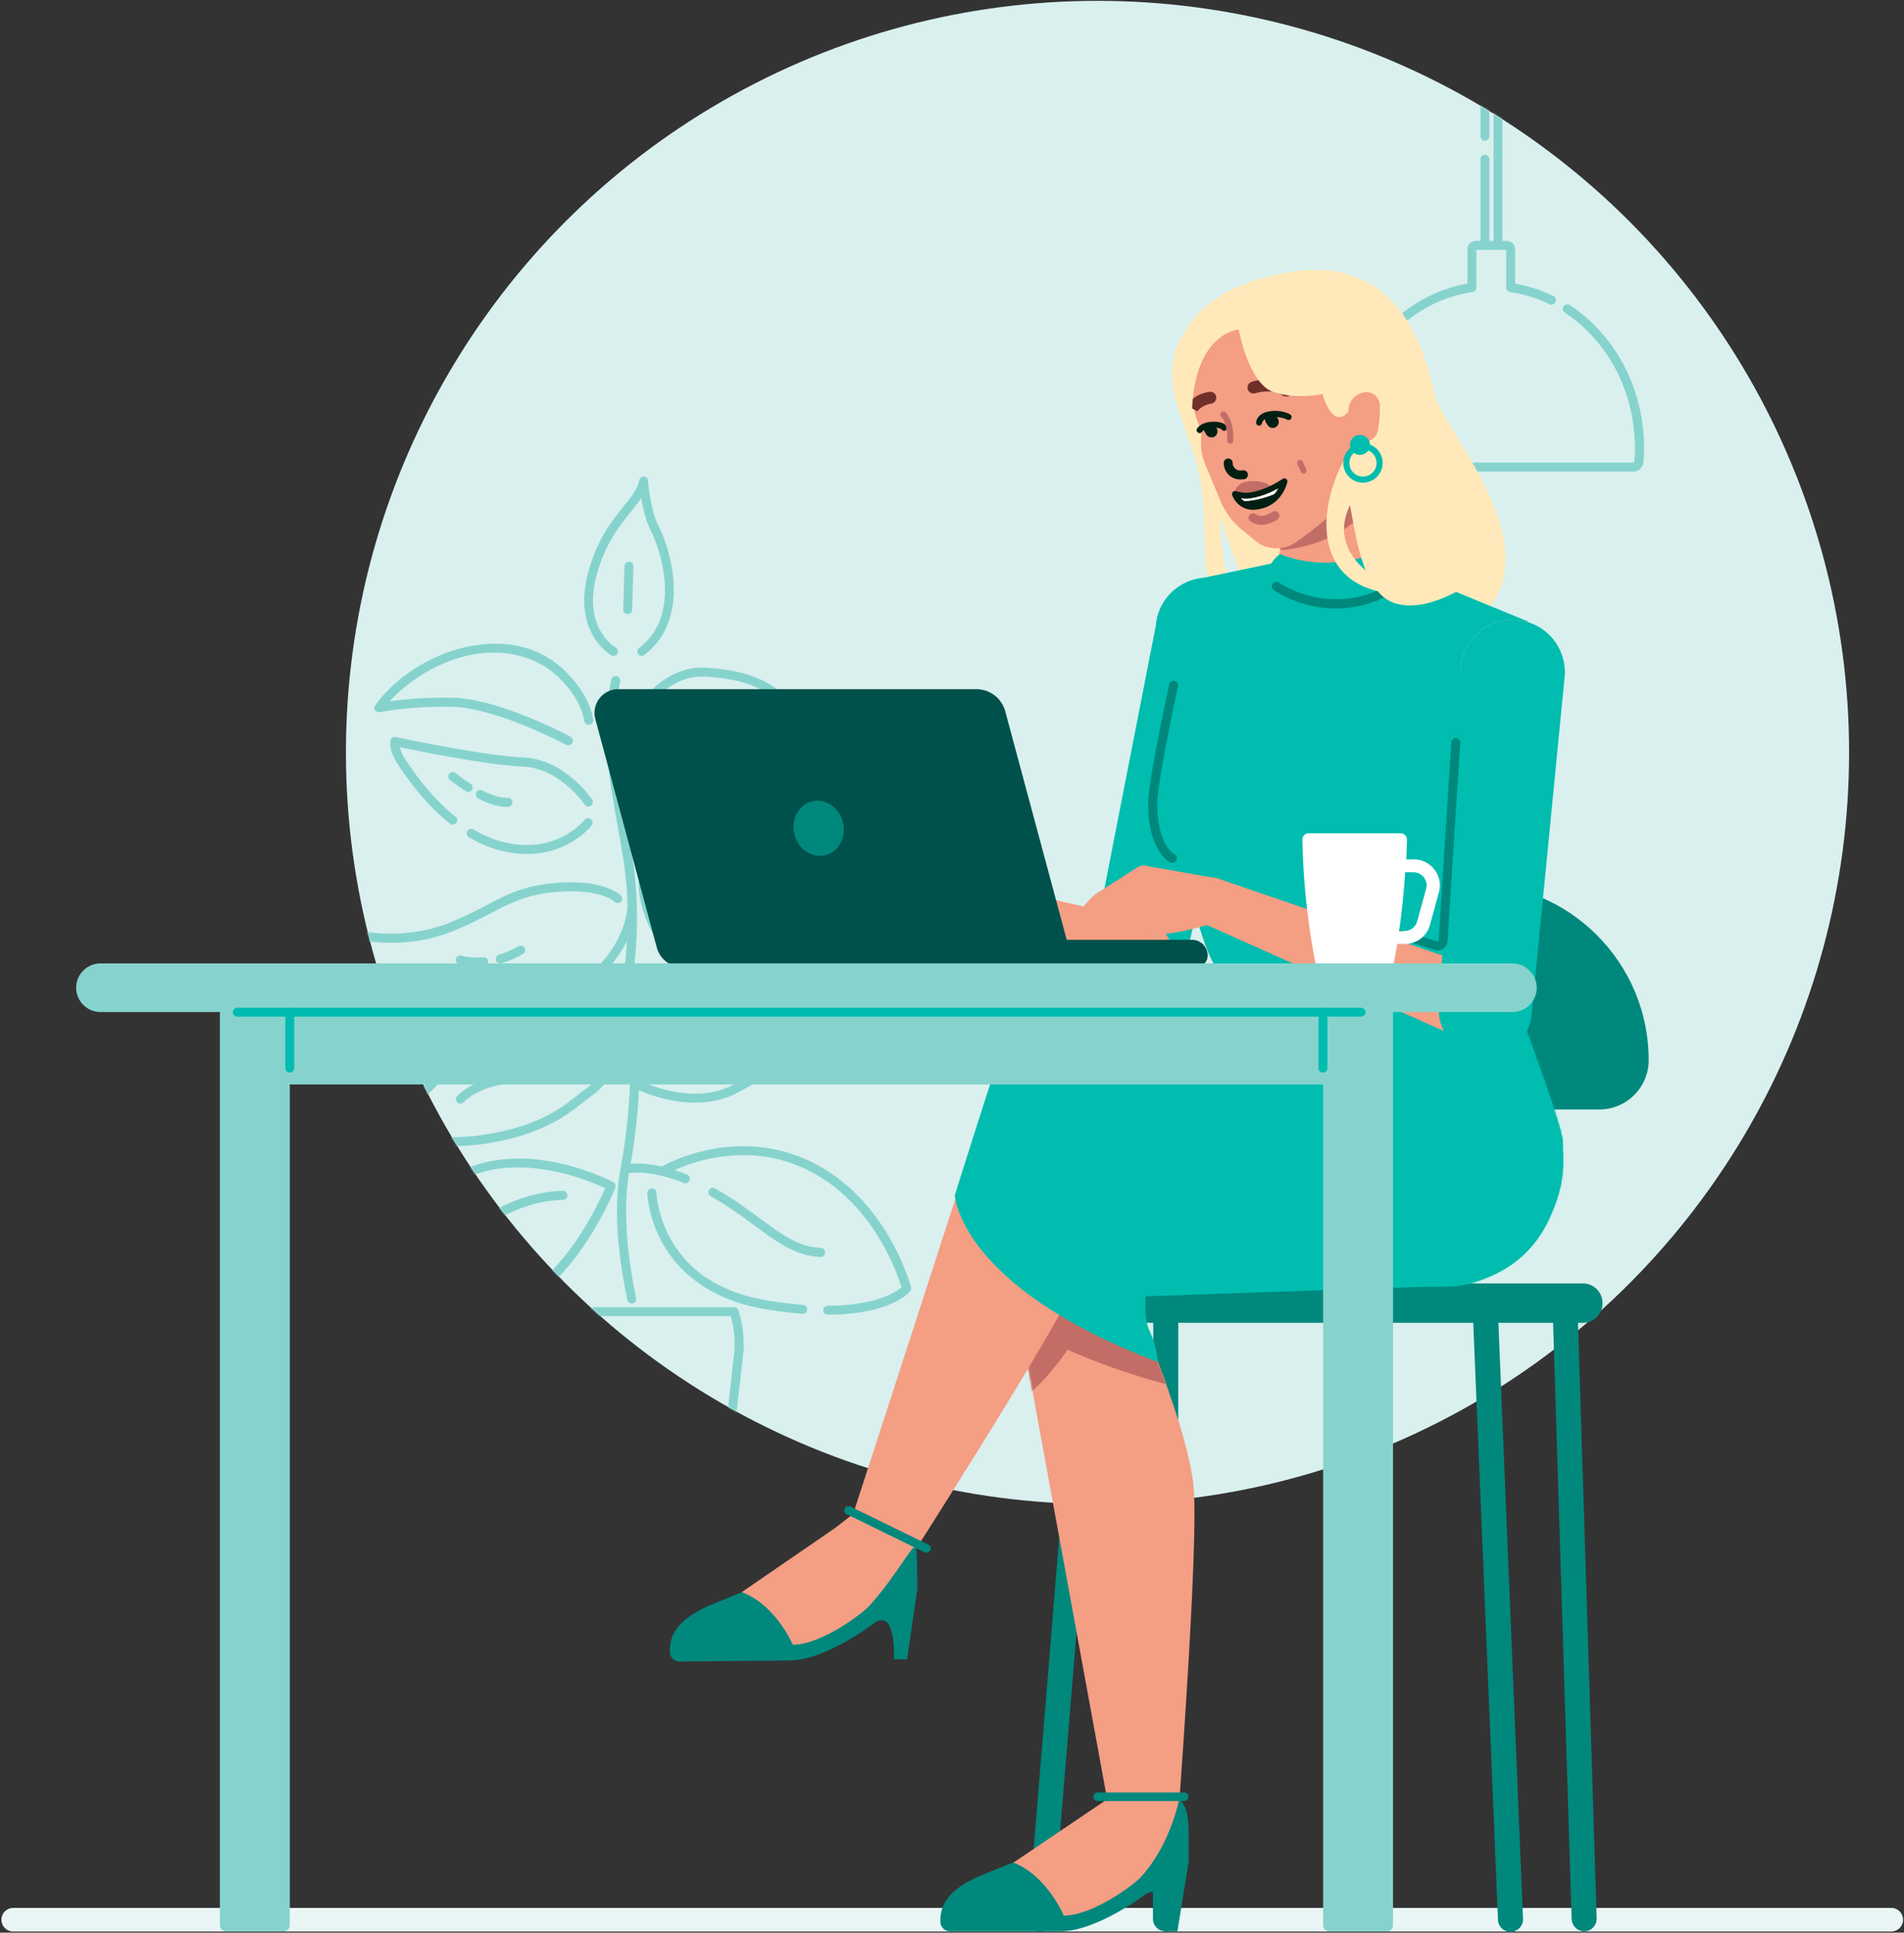 <?xml version="1.0" encoding="UTF-8"?>
<svg xmlns="http://www.w3.org/2000/svg" xmlns:xlink="http://www.w3.org/1999/xlink" width="1065" height="1081" viewBox="0 0 1065 1081">
  <rect x="0" y="0" width="1065" height="1081" fill="#333333" stroke="none"/>
  <defs>
    <path id="c" d="M65.1,-1.13686838e-13 L0,5.4 L52.6,293.1 L88.9,290.1 C88.9,290.1 100.7,135.6 97.9,102 C95.2,68.4 65.1,-1.13686838e-13 65.1,-1.13686838e-13 Z"></path>
    <path id="e" d="M0,184.4 L19.2,183.8 L198,178.9 L206.6,178.9 C241.1,178.9 272.5,143.5 271.9,109 C271.8,103.9 271.8,99.9 271.8,97.9 C271.8,88 238.1,0 238.1,0 L90.9,0 C87.6,12.2 79.5,57.3 76.7,70.8 C8.1,121.4 0,169.1 0,184.4 Z"></path>
    <path id="g" d="M21.471,91.2 C8.471,90.2 3.171,82.5 1.071,77.4 C0.071,75 -0.229,72.4 0.171,69.9 L10.071,6.9 L59.171,5.68434189e-14 L60.371,66 C60.471,70.4 58.471,74.7 55.071,77.5 C47.971,83.4 34.871,92.3 21.471,91.2 Z"></path>
    <circle id="a" cx="420.4" cy="420.4" r="420.4"></circle>
  </defs>
  <g fill="none" fill-rule="evenodd" transform="translate(.792 .464)">
    <path fill="#EAF6F6" fill-rule="nonzero" d="M1057.2,1066.7 L6.6,1066.7 C3,1066.7 0,1069.6 0,1073.3 L0,1073.3 C0,1076.9 2.9,1079.9 6.6,1079.9 L1057.1,1079.9 C1060.7,1079.9 1063.7,1077 1063.7,1073.3 L1063.7,1073.3 C1063.7,1069.7 1060.8,1066.7 1057.2,1066.7 Z"></path>
    <g transform="translate(192.7)">
      <circle cx="420.4" cy="420.4" r="420.4" fill="#D9F0EE" fill-rule="nonzero"></circle>
      <mask id="b" fill="#fff">
        <use xlink:href="#a"></use>
      </mask>
      <g mask="url(#b)">
        <g transform="translate(3.687 35.1)">
          <g transform="translate(551.713)">
            <path fill="#86D3CE" fill-rule="nonzero" d="M2.5 104.2C1.1 104.2 0 103.1 0 101.7L0 53.5C0 52.1 1.1 51 2.5 51 3.9 51 5 52.1 5 53.5L5 101.7C5 103 3.8 104.2 2.5 104.2ZM2.5 43.2C1.1 43.2 0 42.1 0 40.7L0 2.5C0 1.1 1.1-1.42108547e-14 2.5-1.42108547e-14 3.9-1.42108547e-14 5 1.1 5 2.5L5 40.6C5 42 3.8 43.2 2.5 43.2ZM9.8 104.2C8.4 104.2 7.3 103.1 7.3 101.7L7.3 2.5C7.3 1.1 8.4-1.42108547e-14 9.8-1.42108547e-14 11.2-1.42108547e-14 12.3 1.1 12.3 2.5L12.3 101.6C12.4 103 11.2 104.2 9.8 104.2Z" transform="translate(79.2)"></path>
            <path fill="#86D3CE" fill-rule="nonzero" d="M33.8 228.2 6 228.2C3.1 228.2.6 225.9.3 222.9.1 220.3 0 217.7 0 215.2 0 169.4 30.8 130.2 71.9 123.1L71.9 103.8C71.9 101.3 74 99.2 76.5 99.2L94 99.2C96.5 99.2 98.6 101.3 98.6 103.8L98.6 123.1C106 124.4 113.2 126.7 120 130 121.2 130.6 121.8 132.1 121.2 133.4 120.6 134.6 119.1 135.2 117.8 134.6 110.8 131.2 103.4 128.9 95.8 127.8 94.6 127.6 93.6 126.6 93.6 125.3L93.6 104.2 76.9 104.2 76.9 125.3C76.9 126.5 76 127.6 74.7 127.8 34.9 133.5 4.9 171.1 4.9 215.3 4.9 217.7 5 220.2 5.2 222.7 5.2 223.1 5.5 223.3 5.8 223.3L33.8 223.3C35.2 223.3 36.3 224.4 36.3 225.8 36.3 227.1 35.2 228.2 33.8 228.2ZM164.7 228.2 52.4 228.2C51 228.2 49.9 227.1 49.9 225.7 49.9 224.3 51 223.2 52.4 223.2L164.7 223.2C165 223.2 165.3 222.9 165.3 222.6 165.5 220.1 165.6 217.7 165.6 215.2 165.6 199.6 161.9 184.3 154.8 170.9 147.9 157.9 138.1 147 126.4 139.3 125.2 138.5 124.9 137 125.7 135.8 126.5 134.6 128 134.3 129.2 135.1 141.6 143.2 152 154.8 159.3 168.5 166.8 182.6 170.7 198.7 170.7 215.1 170.7 217.7 170.6 220.3 170.4 222.8 170.1 225.9 167.7 228.2 164.7 228.2Z"></path>
          </g>
          <g transform="translate(0 230.992)">
            <path fill="#86D3CE" fill-rule="nonzero" d="M205.813 584.008 106.313 584.008C105.013 584.008 103.913 583.008 103.813 581.808L93.713 489.308C93.713 489.208 93.713 489.108 93.713 489.008 93.613 487.808 93.613 486.708 93.613 485.608 93.613 479.108 94.613 472.708 96.613 466.508 96.913 465.508 97.913 464.808 99.013 464.808L121.613 464.808C123.013 464.808 124.113 465.908 124.113 467.308 124.113 468.708 123.013 469.808 121.613 469.808L100.813 469.808C99.313 474.908 98.613 480.208 98.613 485.608 98.613 486.608 98.613 487.708 98.713 488.908 98.713 488.908 98.713 488.908 98.713 488.908L108.513 578.908 203.513 578.908 207.913 539.308C208.113 537.908 209.313 536.908 210.713 537.108 212.113 537.308 213.113 538.508 212.913 539.908L208.213 581.708C208.213 583.008 207.113 584.008 205.813 584.008ZM212.213 526.808C212.113 526.808 212.013 526.808 211.913 526.808 210.513 526.608 209.513 525.408 209.713 524.008L213.613 488.808C213.613 488.808 213.613 488.808 213.613 488.708 213.713 487.508 213.713 486.408 213.713 485.408 213.713 480.008 213.013 474.708 211.513 469.608L134.913 469.608C133.513 469.608 132.413 468.508 132.413 467.108 132.413 465.708 133.513 464.608 134.913 464.608L213.413 464.608C214.513 464.608 215.513 465.308 215.813 466.308 217.813 472.508 218.813 478.908 218.813 485.408 218.813 486.508 218.813 487.608 218.713 488.808 218.713 488.908 218.713 489.008 218.713 489.108L214.713 524.508C214.513 525.908 213.513 526.808 212.213 526.808ZM57.613 471.708C56.213 471.708 55.113 470.608 55.113 469.308 55.113 467.908 56.213 466.808 57.513 466.708 67.413 466.508 76.513 465.008 84.513 462.308 94.813 458.908 110.513 449.608 126.813 424.808 134.413 413.208 139.413 402.408 141.313 398.008 136.513 395.808 123.913 390.308 108.713 387.808 83.113 383.508 62.513 388.908 47.613 403.808 21.113 430.308 9.113 450.008 5.613 458.708 11.113 460.508 25.613 464.808 42.813 466.308 44.213 466.408 45.213 467.608 45.113 469.008 45.013 470.408 43.813 471.408 42.413 471.308 19.913 469.408 2.313 462.908 1.613 462.608.413 462.108-.287 460.808.113 459.608.313 458.708 6.613 437.908 44.213 400.308 60.113 384.408 82.813 378.408 109.813 382.908 129.913 386.308 145.213 394.308 145.813 394.608 146.913 395.208 147.413 396.508 147.013 397.708 146.813 398.308 141.413 412.008 131.213 427.508 117.513 448.508 102.313 461.808 86.213 467.108 77.613 469.908 68.013 471.408 57.613 471.708 57.613 471.708 57.613 471.708 57.613 471.708ZM265.813 468.808C264.413 468.808 263.313 467.708 263.313 466.308 263.313 464.908 264.413 463.808 265.813 463.808 292.913 463.708 304.113 456.108 307.113 453.408 304.913 446.408 293.813 414.208 266.213 394.808 247.713 381.808 226.913 377.108 204.313 380.708 187.313 383.408 175.613 390.108 175.513 390.208 174.313 390.908 172.813 390.508 172.113 389.308 171.413 388.108 171.813 386.608 173.013 385.908 173.513 385.608 185.513 378.708 203.313 375.808 219.813 373.108 244.713 373.508 269.113 390.708 301.613 413.608 312.013 451.908 312.413 453.508 312.613 454.308 312.413 455.108 311.913 455.708 311.413 456.308 301.013 468.708 265.813 468.808 265.813 468.808 265.813 468.808 265.813 468.808ZM251.813 468.308C251.713 468.308 251.713 468.308 251.613 468.308 245.113 467.808 238.113 466.908 230.913 465.708 197.513 460.108 181.313 442.808 173.613 429.208 165.313 414.508 164.913 401.208 164.913 400.708 164.913 399.308 166.013 398.208 167.413 398.108 167.413 398.108 167.413 398.108 167.513 398.108 168.913 398.108 170.013 399.208 170.013 400.608 170.013 400.708 170.413 413.308 178.213 427.008 188.613 445.208 206.713 456.608 231.813 460.808 238.913 462.008 245.713 462.808 252.013 463.308 253.413 463.408 254.413 464.608 254.313 466.008 254.213 467.308 253.113 468.308 251.813 468.308ZM191.613 350.208C173.213 350.208 157.513 342.008 156.613 341.508 155.413 340.808 154.913 339.308 155.613 338.108 155.813 337.808 156.013 337.508 156.213 337.308 156.213 337.308 156.113 337.208 156.113 337.208 155.113 336.308 155.013 334.708 155.913 333.708 171.013 316.708 199.013 303.408 218.313 303.808 237.313 304.308 245.613 317.708 246.013 318.308 246.413 318.908 246.513 319.608 246.313 320.308 246.113 321.008 245.613 321.508 245.013 321.808 240.713 324.008 239.013 326.008 236.913 328.608 233.513 332.708 229.313 337.808 213.913 345.308 206.613 348.908 198.913 350.208 191.613 350.208ZM159.413 337.308C163.013 339.108 189.713 351.608 211.713 340.808 226.113 333.808 229.813 329.308 233.013 325.408 234.913 323.108 236.713 320.908 240.113 318.808 237.213 315.408 230.213 309.208 218.213 308.808 200.513 308.408 173.713 321.308 159.613 337.008 159.613 337.108 159.513 337.208 159.413 337.308ZM57.413 374.408C31.313 374.408 25.313 362.508 25.013 362.008 24.613 361.208 24.713 360.408 25.113 359.708 25.913 358.308 46.313 324.308 78.813 316.208 111.313 308.108 137.913 323.708 139.013 324.308 140.213 325.008 140.613 326.608 139.913 327.708 139.213 328.908 137.613 329.308 136.513 328.608L136.513 328.608C136.213 328.408 110.613 313.408 80.113 321.008 53.113 327.708 34.413 354.508 30.313 360.908 32.813 364.008 42.913 372.608 72.413 368.308 103.613 363.808 117.113 353.008 126.113 345.808 127.913 344.408 129.413 343.108 130.913 342.108 134.213 339.808 136.613 337.008 138.713 334.408 142.013 330.408 145.113 326.708 150.413 327.108 151.813 327.208 152.813 328.408 152.713 329.808 152.613 331.208 151.413 332.208 150.013 332.108 147.513 331.908 145.813 333.808 142.713 337.608 140.413 340.408 137.813 343.608 133.913 346.208 132.613 347.108 131.113 348.308 129.413 349.708 120.613 356.708 105.913 368.508 73.313 373.308 67.213 374.108 62.013 374.408 57.413 374.408ZM233.313 300.408C230.813 300.408 228.313 299.708 226.113 298.408 225.113 297.808 223.113 296.808 220.513 295.508 214.813 292.708 206.213 288.308 197.313 282.708 196.113 282.008 195.813 280.408 196.513 279.208 197.213 278.008 198.813 277.708 200.013 278.408 208.613 283.908 217.113 288.108 222.713 290.908 225.513 292.308 227.513 293.308 228.713 294.008 231.613 295.808 234.513 295.408 236.313 294.808 238.613 294.008 240.113 292.608 240.313 291.908 241.413 289.208 244.313 288.508 247.113 287.908 249.513 287.308 252.213 286.708 254.113 284.908 258.513 280.808 258.213 266.208 253.413 238.808 248.413 210.808 226.313 199.108 208.613 194.208L207.913 194.008C206.613 193.608 205.813 192.208 206.213 190.908 206.613 189.608 208.013 188.808 209.313 189.208L210.013 189.408C214.013 190.508 224.513 193.408 234.713 200.608 247.613 209.708 255.613 222.308 258.413 238.008 265.113 275.508 262.013 284.508 257.713 288.608 254.913 291.308 251.313 292.108 248.413 292.808 247.213 293.108 245.513 293.508 245.113 293.908 244.113 296.208 241.413 298.508 238.013 299.608 236.413 300.108 234.913 300.408 233.313 300.408ZM182.013 270.608C181.413 270.608 180.813 270.408 180.313 269.908 174.013 264.208 169.313 258.308 166.413 252.408 153.613 226.508 161.913 204.708 175.113 195.408 184.613 188.708 197.613 189.408 198.113 189.508 199.513 189.608 200.513 190.808 200.513 192.208 200.413 193.608 199.213 194.608 197.813 194.608 197.613 194.608 185.913 194.008 178.013 199.608 166.513 207.708 159.413 227.008 170.913 250.308 173.513 255.608 177.813 261.008 183.713 266.308 184.713 267.208 184.813 268.808 183.913 269.808 183.413 270.308 182.713 270.608 182.013 270.608ZM60.013 302.708C58.213 302.708 56.413 302.708 54.613 302.608 45.613 302.408 37.413 300.808 30.413 297.908 29.113 297.408 28.513 295.908 29.013 294.608 29.513 293.308 31.013 292.708 32.313 293.208 38.813 295.808 46.313 297.308 54.713 297.508 93.013 298.508 123.913 289.108 139.413 271.708 153.213 256.308 153.813 241.108 153.813 241.008 153.813 239.608 155.013 238.508 156.413 238.608 157.813 238.608 158.913 239.808 158.813 241.208 158.813 241.908 158.113 258.308 143.113 275.108 127.413 292.808 97.313 302.708 60.013 302.708ZM20.413 291.908C19.913 291.908 19.313 291.708 18.913 291.408 1.313 277.808.013 257.208.013 256.408.013 255.608.313 254.808.913 254.308 1.513 253.808 2.313 253.608 3.113 253.808 3.313 253.908 28.113 259.808 53.313 249.908 62.313 246.308 69.213 242.808 75.213 239.608 86.913 233.508 96.113 228.708 113.713 227.308 140.913 225.008 149.713 234.008 150.113 234.408 151.113 235.408 151.013 237.008 150.013 237.908 149.013 238.808 147.413 238.808 146.513 237.808 146.413 237.708 144.513 235.908 139.713 234.308 135.113 232.808 127.013 231.208 114.213 232.308 97.613 233.708 88.813 238.308 77.613 244.108 71.513 247.308 64.513 250.908 55.313 254.608 34.113 263.008 13.713 260.808 5.613 259.508 6.713 265.508 10.313 278.408 22.113 287.508 23.213 288.308 23.413 289.908 22.613 291.008 21.913 291.608 21.113 291.908 20.413 291.908ZM97.613 211.108C93.313 211.108 88.713 210.608 83.613 209.408 77.413 207.908 71.213 205.308 65.113 201.708 63.913 201.008 63.513 199.508 64.213 198.308 64.913 197.108 66.413 196.708 67.613 197.408 73.213 200.708 79.013 203.108 84.713 204.508 113.713 211.608 129.213 192.808 129.813 192.008 130.713 190.908 132.213 190.708 133.313 191.608 134.413 192.508 134.613 194.008 133.713 195.108 133.313 195.908 120.813 211.108 97.613 211.108ZM56.013 194.708C55.413 194.708 54.913 194.508 54.413 194.108 39.413 182.008 29.513 167.208 25.813 161.608L25.413 161.008C20.213 153.208 21.113 148.208 21.213 147.608 21.513 146.308 22.813 145.408 24.213 145.708 24.713 145.808 73.313 156.208 95.313 157.108 118.713 158.108 133.413 179.708 134.013 180.608 134.813 181.808 134.513 183.308 133.313 184.108 132.113 184.908 130.613 184.608 129.813 183.408 129.713 183.208 115.913 163.008 95.113 162.208 75.813 161.408 37.813 153.708 26.413 151.408 26.813 153.008 27.613 155.408 29.613 158.308L30.013 158.908C33.613 164.308 43.213 178.708 57.613 190.308 58.713 191.208 58.913 192.708 58.013 193.808 57.513 194.408 56.813 194.708 56.013 194.708ZM271.313 194.208C270.713 194.208 270.113 194.008 269.613 193.608 269.513 193.508 260.313 185.708 247.213 185.708 246.513 185.708 245.313 185.708 243.813 185.808 234.813 186.108 213.713 186.708 194.513 182.908 169.613 178.008 156.513 167.408 155.413 151.408 155.313 150.008 156.413 148.808 157.713 148.708 159.113 148.608 160.313 149.708 160.413 151.008 161.313 164.408 173.113 173.508 195.513 177.908 214.213 181.608 234.913 180.908 243.713 180.708 245.313 180.608 246.513 180.608 247.313 180.608 255.813 180.608 262.713 183.408 267.213 185.908 266.913 184.608 266.513 183.208 266.213 181.808 262.713 167.508 258.713 151.308 247.413 136.208 235.113 119.808 222.113 113.408 197.713 111.908 173.513 110.308 160.313 137.008 160.213 137.308 159.613 138.508 158.113 139.108 156.913 138.508 155.713 137.908 155.113 136.408 155.713 135.208 156.313 134.008 170.413 105.208 198.113 106.908 223.913 108.608 238.313 115.708 251.513 133.208 263.413 149.108 267.513 165.808 271.213 180.608 272.113 184.308 273.013 187.708 273.913 191.008 274.213 192.108 273.813 193.208 272.813 193.808 272.213 194.108 271.813 194.208 271.313 194.208ZM120.613 150.308C120.213 150.308 119.813 150.208 119.413 150.008 119.013 149.808 80.513 129.308 55.813 128.808 30.813 128.308 15.313 131.808 15.213 131.808 14.213 132.008 13.213 131.608 12.613 130.808 12.013 130.008 12.013 128.908 12.613 128.008 13.013 127.508 21.613 114.408 40.413 104.108 52.613 97.408 66.413 93.608 79.313 93.508 94.813 93.308 108.513 98.608 118.713 108.608 127.813 117.508 133.113 126.708 134.613 135.908 134.813 137.308 133.913 138.608 132.513 138.808 131.113 139.008 129.813 138.108 129.613 136.708 128.313 128.608 123.413 120.208 115.213 112.208 102.113 99.408 75.213 90.708 42.813 108.508 32.113 114.408 24.913 121.208 20.813 125.708 27.813 124.708 39.913 123.408 56.013 123.708 66.913 123.908 81.413 127.708 98.913 134.808 111.913 140.108 121.813 145.408 121.913 145.508 123.113 146.208 123.613 147.708 122.913 148.908 122.413 149.808 121.513 150.308 120.613 150.308ZM161.813 100.308C161.013 100.308 160.313 100.008 159.813 99.308 159.013 98.208 159.213 96.608 160.313 95.808 184.813 77.408 171.813 39.708 167.013 30.608 164.113 25.108 162.413 17.808 161.513 12.008 159.813 14.608 157.813 17.108 155.613 19.808 149.213 27.808 141.213 37.608 136.413 55.708 128.813 84.808 146.513 95.208 147.213 95.608 148.413 96.308 148.813 97.808 148.213 99.008 147.513 100.208 146.013 100.608 144.813 100.008 144.613 99.908 139.113 96.808 134.813 89.508 130.913 82.908 127.113 71.508 131.613 54.408 136.613 35.308 145.013 24.908 151.713 16.608 156.113 11.208 159.513 7.008 160.413 2.008 160.613.808 161.813-.092 163.013.008 164.313.108 165.313 1.108 165.313 2.308 165.313 2.508 166.413 18.808 171.413 28.208 173.913 32.908 178.913 45.708 179.613 59.808 180.513 77.108 174.913 90.908 163.313 99.708 162.913 100.108 162.313 100.308 161.813 100.308Z"></path>
            <path fill="#86D3CE" fill-rule="nonzero" d="M156.213 462.508C155.013 462.508 154.013 461.708 153.713 460.508 147.613 431.208 146.313 406.508 149.913 387.108 157.113 348.308 156.213 315.808 152.213 300.808 151.813 299.508 152.613 298.108 154.013 297.708 155.313 297.308 156.713 298.108 157.113 299.508 159.313 307.608 160.513 319.908 160.413 333.908 160.313 350.608 158.413 369.308 154.913 388.008 151.513 406.508 152.713 431.208 158.613 459.508 158.913 460.908 158.013 462.208 156.713 462.508 156.513 462.508 156.313 462.508 156.213 462.508ZM154.613 278.008C154.513 278.008 154.313 278.008 154.213 278.008 152.813 277.808 151.913 276.508 152.113 275.108 152.113 274.808 156.213 248.408 152.113 218.308 151.113 210.908 149.713 203.408 148.313 195.408 143.813 170.708 138.713 142.608 144.713 113.608 145.013 112.208 146.313 111.408 147.713 111.608 149.113 111.908 149.913 113.208 149.713 114.608 143.913 142.708 148.913 170.208 153.313 194.508 154.813 202.508 156.113 210.208 157.213 217.608 161.413 248.508 157.413 274.808 157.213 275.908 156.913 277.208 155.813 278.008 154.613 278.008ZM261.913 436.508C261.913 436.508 261.913 436.508 261.913 436.508 248.113 436.108 237.313 428.108 224.813 418.908 217.813 413.708 209.913 407.908 200.313 402.508 199.113 401.808 198.713 400.308 199.313 399.108 200.013 397.908 201.513 397.508 202.713 398.108 212.513 403.608 220.613 409.608 227.713 414.808 240.013 423.908 249.813 431.108 261.913 431.408 263.313 431.408 264.413 432.608 264.313 434.008 264.413 435.408 263.313 436.508 261.913 436.508Z"></path>
            <path fill="#86D3CE" fill-rule="nonzero" d="M186.113 395.308C185.813 395.308 185.513 395.208 185.213 395.108 174.413 390.708 166.213 389.608 161.313 389.308 156.013 389.108 153.213 389.908 153.213 389.908 151.913 390.308 150.513 389.508 150.113 388.208 149.713 386.908 150.413 385.508 151.813 385.108 152.313 384.908 164.613 381.408 187.113 390.408 188.413 390.908 189.013 392.408 188.513 393.708 188.013 394.708 187.113 395.308 186.113 395.308ZM70.413 421.608C69.613 421.608 68.813 421.208 68.313 420.508 67.513 419.408 67.813 417.808 68.913 417.008 80.013 409.208 97.513 399.908 117.613 399.508 119.013 399.508 120.113 400.608 120.213 402.008 120.213 403.408 119.113 404.508 117.713 404.608 98.913 404.908 82.313 413.808 71.813 421.208 71.413 421.508 70.913 421.608 70.413 421.608ZM55.713 433.808C55.113 433.808 54.513 433.608 54.013 433.108 53.013 432.108 53.013 430.608 53.913 429.608 54.013 429.508 56.913 426.408 62.113 422.208 63.213 421.308 64.813 421.508 65.613 422.608 66.513 423.708 66.313 425.308 65.213 426.108 60.313 430.008 57.513 433.008 57.513 433.008 57.113 433.608 56.413 433.808 55.713 433.808ZM157.813 337.808C156.913 337.808 156.113 337.308 155.613 336.508 153.013 331.808 148.613 332.308 148.413 332.308 147.013 332.508 145.813 331.508 145.613 330.108 145.413 328.708 146.413 327.508 147.713 327.308 148.013 327.308 155.613 326.308 159.913 334.008 160.613 335.208 160.113 336.708 158.913 337.408 158.713 337.708 158.213 337.808 157.813 337.808ZM60.313 350.708C59.713 350.708 59.113 350.508 58.713 350.108 57.713 349.208 57.513 347.608 58.513 346.608 58.813 346.208 67.213 336.808 86.713 334.408 88.113 334.208 89.313 335.208 89.513 336.608 89.713 338.008 88.713 339.208 87.313 339.408 69.613 341.608 62.313 349.808 62.213 349.908 61.713 350.408 61.013 350.708 60.313 350.708ZM82.613 272.308C81.513 272.308 80.513 271.608 80.213 270.508 79.813 269.208 80.613 267.808 81.913 267.408 85.613 266.308 89.313 264.708 92.813 262.708 94.013 262.008 95.513 262.408 96.213 263.608 96.913 264.808 96.513 266.308 95.313 267.008 91.513 269.308 87.413 271.008 83.313 272.208 83.113 272.208 82.913 272.308 82.613 272.308ZM69.913 274.108C63.413 274.108 59.513 272.708 59.413 272.708 58.113 272.208 57.413 270.808 57.913 269.508 58.413 268.208 59.813 267.508 61.113 268.008 61.213 268.008 65.913 269.508 73.213 268.908 74.613 268.808 75.813 269.808 75.913 271.208 76.013 272.608 75.013 273.808 73.613 273.908 72.313 274.008 71.113 274.108 69.913 274.108ZM233.613 275.608C232.513 275.608 231.413 274.808 231.213 273.608 226.213 251.008 202.613 222.408 202.313 222.108 201.413 221.008 201.613 219.508 202.613 218.608 203.713 217.708 205.213 217.908 206.113 218.908 206.413 219.208 212.313 226.408 219.013 236.608 228.013 250.408 233.813 262.508 236.013 272.508 236.313 273.908 235.413 275.208 234.113 275.508 234.013 275.508 233.813 275.608 233.613 275.608ZM222.413 148.708C221.913 148.708 221.413 148.508 220.913 148.208 214.613 143.708 207.813 140.508 200.413 138.708 199.113 138.408 198.213 137.008 198.613 135.708 198.913 134.408 200.313 133.508 201.613 133.908 209.513 135.908 217.013 139.408 223.713 144.208 224.813 145.008 225.113 146.608 224.313 147.708 223.913 148.408 223.113 148.708 222.413 148.708ZM169.213 138.808C168.113 138.808 167.113 138.108 166.813 137.008 166.413 135.708 167.113 134.308 168.413 133.908 168.813 133.808 178.213 130.908 191.313 132.108 192.713 132.208 193.713 133.508 193.613 134.808 193.513 136.208 192.213 137.208 190.913 137.108 178.813 136.008 170.113 138.708 170.013 138.708 169.813 138.808 169.513 138.808 169.213 138.808ZM86.213 184.808C81.813 184.808 76.513 183.208 70.313 180.108 69.113 179.508 68.613 178.008 69.213 176.708 69.813 175.508 71.313 175.008 72.613 175.608 78.313 178.508 83.213 179.908 86.813 179.708 88.213 179.608 89.413 180.708 89.413 182.108 89.513 183.508 88.413 184.708 87.013 184.708 86.813 184.708 86.513 184.808 86.213 184.808ZM64.713 176.408C64.213 176.408 63.813 176.308 63.413 176.008 58.313 172.708 54.713 169.808 54.513 169.708 53.413 168.808 53.313 167.208 54.113 166.208 55.013 165.108 56.613 165.008 57.613 165.808 57.613 165.808 61.113 168.708 66.013 171.808 67.213 172.508 67.513 174.108 66.813 175.308 66.313 176.008 65.513 176.408 64.713 176.408ZM153.913 76.908C153.913 76.908 153.913 76.908 153.913 76.908 152.413 76.908 151.413 75.708 151.413 74.308L152.113 50.108C152.113 48.708 153.313 47.608 154.713 47.708 156.113 47.708 157.213 48.908 157.113 50.308L156.413 74.508C156.413 75.808 155.313 76.908 153.913 76.908Z"></path>
          </g>
        </g>
      </g>
    </g>
    <g fill="#00887D" fill-rule="nonzero" transform="translate(574.179 493.6)">
      <path d="M310.421 245.8 28.321 245.8C22.221 245.8 17.321 240.9 17.321 234.8L17.321 234.8C17.321 228.7 22.221 223.8 28.321 223.8L310.421 223.8C316.521 223.8 321.421 228.7 321.421 234.8L321.421 234.8C321.421 240.9 316.521 245.8 310.421 245.8ZM319.621 126.5 144.621 126.5C129.421 126.5 117.021 114.2 117.021 98.9L117.021 98.9C117.021 44.3 161.321 5.68434189e-14 215.921 5.68434189e-14L248.321 5.68434189e-14C302.921 5.68434189e-14 347.221 44.3 347.221 98.9L347.221 98.9C347.221 114.1 334.921 126.5 319.621 126.5Z"></path>
      <path d="M7.021,586.4 C6.821,586.4 6.621,586.4 6.421,586.4 C2.621,586.1 -0.279,582.7 0.021,578.9 L28.821,227.9 L262.421,227.9 L276.921,579.2 C277.121,583 274.121,586.3 270.221,586.503 C266.321,586.6 263.121,583.7 262.921,579.8 L248.921,241.9 L41.721,241.9 L13.921,580.1 C13.621,583.6 10.621,586.4 7.021,586.4 Z"></path>
      <path d="M311.121,586.2 C307.421,586.2 304.321,583.2 304.121,579.4 L293.621,241.7 L84.121,241.7 L83.921,579.2 C83.921,583 80.821,586.2 76.921,586.2 C76.921,586.2 76.921,586.2 76.921,586.2 C73.121,586.2 69.921,583.1 69.921,579.2 L70.121,227.8 L307.121,227.8 L318.124,579 C318.221,582.8 315.221,586.1 311.421,586.2 C311.321,586.2 311.221,586.2 311.121,586.2 Z"></path>
      <path d="M229.721,238.1 C227.921,238.1 226.421,236.6 226.421,234.8 L226.421,70.8 C226.421,69 227.921,67.5 229.721,67.5 C231.521,67.5 233.021,69 233.021,70.8 L233.021,234.9 C233.021,236.7 231.621,238.1 229.721,238.1 Z"></path>
    </g>
    <g transform="translate(373.899 150.479)">
      <g transform="translate(151.301 535.947)">
        <g transform="translate(30.092)">
          <circle cx="46.235" cy="46.235" r="32.7" fill="#A55241" fill-rule="nonzero" transform="rotate(-43.797 46.235 46.235)"></circle>
          <circle cx="84.508" cy="335.174" r="18.2" fill="#F49E84" fill-rule="nonzero"></circle>
          <g transform="translate(13.708 43.474)">
            <path fill="#F49E84" fill-rule="nonzero" d="M65.1,-1.13686838e-13 L0,5.4 L52.6,293.1 L88.9,290.1 C88.9,290.1 100.7,135.6 97.9,102 C95.2,68.4 65.1,-1.13686838e-13 65.1,-1.13686838e-13 Z"></path>
            <mask id="d" fill="#fff">
              <use xlink:href="#c"></use>
            </mask>
            <g fill="#C26E66" fill-rule="nonzero" mask="url(#d)">
              <path d="M0,0 C0.2,17.7 0.8,33.8 1.7,47.9 C8.9,54.2 14.2,103 22.6,108.2 C32,114 54.9,80.7 54.9,80.7 C125.4,112.2 210.9,117.5 210.9,117.5 L219.3,57 L0,0 Z" transform="translate(-27.5 -56.1)"></path>
            </g>
          </g>
        </g>
        <g fill-rule="nonzero" transform="translate(0 314.074)">
          <polygon fill="#F49E84" points="40.8 40.9 93.2 5.5 97.1 1.5 129.3 0 133.4 21 124.1 48.4 69.6 75.8 40.8 75.8"></polygon>
          <path fill="#00887D" d="M138.9,40.2 C138.9,20.5 139.6,9.6 133.5,5.8 C133.5,5.8 128.6,31.1 112.1,49 C108.2,53.2 85.3,70.5 69,70.5 C69,70.5 59.8,48.1 40.7,40.8 L22,48.3 C5.6,55.5 1.13686838e-13,63.6 1.13686838e-13,73.1 C1.13686838e-13,73.1 1.13686838e-13,73.4 1.13686838e-13,73.9 C1.13686838e-13,76.9 2.4,79.3 5.4,79.3 L11.8,79.3 C11.8,79.3 35.3,79.3 67,79.3 C87.7,79.3 115,58.4 115,58.4 C127,51.4 125.2,79.3 125.2,79.3 L132.6,79.3 L138.9,40.2 Z"></path>
          <path fill="#00887D" d="M136.4,6.4 L87.9,6.4 C86.6,6.4 85.5,5.3 85.5,4 C85.5,2.7 86.6,1.6 87.9,1.6 L136.4,1.6 C137.7,1.6 138.8,2.7 138.8,4 C138.8,5.3 137.7,6.4 136.4,6.4 Z"></path>
        </g>
      </g>
      <g fill-rule="nonzero" transform="translate(0 402.155)">
        <g fill="#F49E84" transform="translate(90.761)">
          <circle cx="126.798" cy="44.354" r="32.699" transform="rotate(-28.569 126.798 44.354)"></circle>
          <circle cx="23.223" cy="316.841" r="18.199" transform="rotate(-70.536 23.223 316.841)"></circle>
          <path d="M150.1,26.2 L90.3,0 L-5.68434189e-14,278.2 L33.4,292.8 C33.4,292.8 117.1,162.4 130.6,131.5 C144.2,100.7 150.1,26.2 150.1,26.2 Z" transform="translate(6.64 31.266)"></path>
        </g>
        <g transform="translate(0 289.311)">
          <polygon fill="#F49E84" points="40.301 48.054 92.401 12.254 102.601 4.354 140.101 7.154 132.701 27.254 123.701 54.754 69.401 82.654 40.701 82.954"></polygon>
          <path fill="#00887D" d="M138.401,46.454 C138.301,36.854 138.401,29.454 137.801,23.854 C137.201,17.954 128.101,37.454 111.701,55.654 C107.901,59.954 85.101,77.354 68.801,77.554 C68.801,77.554 59.301,55.254 40.301,48.154 L21.701,55.754 C5.401,63.054 -0.099,71.254 -5.68434189e-14,80.754 C-5.68434189e-14,80.754 -5.68434189e-14,81.054 -5.68434189e-14,81.554 C-5.68434189e-14,84.554 2.501,86.954 5.501,86.954 L11.901,86.854 C11.901,86.854 35.401,86.654 67.101,86.354 C87.801,86.154 114.901,64.954 114.901,64.954 C126.801,57.854 125.301,85.754 125.301,85.754 L132.701,85.654 L138.401,46.454 Z"></path>
          <path fill="#00887D" d="M143.501,26.054 C143.201,26.054 142.801,25.954 142.501,25.854 L98.901,4.554 C97.701,3.954 97.201,2.554 97.801,1.354 C98.401,0.154 99.801,-0.346 101.001,0.254 L144.601,21.554 C145.801,22.154 146.301,23.554 145.701,24.754 C145.201,25.554 144.301,26.054 143.501,26.054 Z"></path>
        </g>
      </g>
      <path fill="#FFE9BA" fill-rule="nonzero" d="M292.201,100.421 C285.601,82.721 259.601,23.921 333.801,3.921 C410.701,-16.779 422.701,50.221 428.301,71.021 C433.901,91.821 495.001,155.821 452.401,195.821 L332.601,195.821 C323.201,187.721 308.101,138.821 308.101,138.821 C308.101,138.821 306.201,172.621 323.101,196.521 L309.601,200.821 C291.901,167.121 305.201,136.621 292.201,100.421 Z"></path>
      <g fill-rule="nonzero" transform="translate(235.793 168.54)">
        <circle cx="65.117" cy="32.844" r="29.2" fill="#AFE0DD" transform="rotate(-82.311 65.117 32.844)"></circle>
        <path fill="#00BDAF" d="M36.408,27.581 C39.308,11.681 54.508,1.181 70.408,4.081 C86.308,6.981 96.808,22.181 93.908,38.081 L93.908,38.081 L93.908,38.081 C93.808,38.881 93.608,39.681 93.408,40.481 L51.108,223.681 L1.208,208.481 L36.108,30.081 C36.208,29.181 36.308,28.381 36.408,27.581 Z"></path>
        <circle cx="26.335" cy="215.303" r="26.101" fill="#00BDAF" transform="rotate(-.515 26.335 215.303)"></circle>
      </g>
      <path fill="#007BBB" fill-rule="nonzero" d="M380.001,539.221 C379.501,539.221 379.001,539.121 378.601,538.821 L336.401,509.721 C335.301,508.921 335.001,507.421 335.801,506.221 C336.601,505.121 338.201,504.821 339.301,505.621 L381.501,534.721 C382.601,535.521 382.901,537.021 382.101,538.221 C381.601,538.821 380.801,539.221 380.001,539.221 Z"></path>
      <g transform="translate(227.601 389.721)">
        <path fill="#00BDAF" fill-rule="nonzero" d="M0,184.4 L19.2,183.8 L198,178.9 L206.6,178.9 C241.1,178.9 272.5,143.5 271.9,109 C271.8,103.9 271.8,99.9 271.8,97.9 C271.8,88 238.1,0 238.1,0 L90.9,0 C87.6,12.2 79.5,57.3 76.7,70.8 C8.1,121.4 0,169.1 0,184.4 Z"></path>
        <mask id="f" fill="#fff">
          <use xlink:href="#e"></use>
        </mask>
        <path fill="#00BDAF" fill-rule="nonzero" d="M252.9,13.6 L291.1,105.2 L243.7,184.5 L199.3,188.4 L159,24.2 C159,24.2 181.6,27.5 252.9,13.6 Z" mask="url(#f)"></path>
      </g>
      <g fill="#F49E84" fill-rule="nonzero" transform="translate(54.293 328.75)">
        <path d="M74.708,30.67 L199.308,74.47 C199.808,74.67 200.308,74.87 200.908,74.97 L200.908,74.97 L200.908,74.97 C200.908,74.97 200.908,74.97 200.908,74.97 C211.808,78.17 223.308,71.87 226.408,60.87 C229.608,49.97 223.308,38.47 212.308,35.37 C212.308,35.37 212.308,35.37 212.308,35.37 L212.308,35.37 L212.308,35.37 C211.808,35.17 211.208,35.07 210.708,34.97 L81.508,5.57 C81.408,5.57 72.808,30.07 74.708,30.67 Z"></path>
        <path d="M78.208,4.77 L37.708,4.07 C36.308,4.07 34.908,4.57 33.908,5.47 L13.608,23.47 C12.608,24.37 11.708,25.37 11.008,26.47 C7.608,31.47 -0.292,40.67 0.008,43.87 L40.408,43.87 C51.708,42.07 68.308,36.27 79.808,30.07 L78.208,4.77 Z"></path>
        <circle cx="76.65" cy="17.778" r="13.101" transform="rotate(-61.349 76.65 17.778)"></circle>
      </g>
      <path fill="#00BDAF" fill-rule="nonzero" d="M451.401,431.721 C446.801,430.221 419.501,427.021 414.901,426.521 L414.901,426.521 L230.801,411.321 C228.301,411.121 225.801,411.121 223.401,411.321 C208.001,411.121 193.301,419.821 186.501,434.621 C183.901,439.121 159.401,517.521 159.401,517.521 C159.401,517.521 161.301,568.421 273.001,610.921 C270.201,588.921 265.301,597.821 266.001,574.121 L425.601,568.621 C459.601,569.521 484.401,553.321 494.701,524.021 C495.301,522.521 495.801,521.021 496.301,519.521 C508.201,482.821 488.101,443.521 451.401,431.721 Z"></path>
      <path fill="#00BDAF" fill-rule="nonzero" d="M194.796,240.5 C194.796,240.5 207.496,96.9 207.496,32.7 L127.896,0 L64.996,0 L24.496,8.5 C24.496,8.5 2.096,108.6 0.396,127.3 C-2.704,160.4 13.396,166.1 13.396,166.1 C23.396,203.3 29.296,232.7 43.796,234.7 C53.496,240.5 194.796,240.5 194.796,240.5 Z" transform="translate(272.605 164.021)"></path>
      <g fill-rule="nonzero" transform="translate(221.37 184.032)">
        <circle cx="250.013" cy="40.895" r="29.2" fill="#86D3CE" transform="rotate(-52.987 250.013 40.895)"></circle>
        <g transform="translate(0 11.792)">
          <g transform="translate(62.897 139.254)">
            <circle cx="17.778" cy="17.778" r="13.101" fill="#A55241" transform="rotate(-61.349 17.778 17.778)"></circle>
            <path fill="#F49E84" d="M179.535,59.443 L179.535,59.443 C179.535,59.443 179.535,59.443 179.535,59.443 C190.135,63.643 195.335,75.643 191.135,86.143 C186.935,96.743 175.035,101.943 164.435,97.743 C164.435,97.743 164.435,97.743 164.435,97.743 L164.435,97.743 L164.435,97.743 C163.935,97.543 163.435,97.343 162.935,97.043 L11.835,29.443 L11.835,29.343 C5.835,26.343 3.035,19.243 5.535,12.843 C8.035,6.443 14.935,3.243 21.335,5.143 L21.335,5.043 L177.935,58.743 C178.435,59.043 179.035,59.243 179.535,59.443 L179.535,59.443 Z"></path>
          </g>
          <circle cx="234.809" cy="218.051" r="20.601" fill="#F49E84" transform="rotate(-63.84 234.81 218.051)"></circle>
          <path fill="#F49E84" d="M84.332,144.496 L44.432,137.396 C43.032,137.196 41.632,137.496 40.432,138.196 L17.532,152.796 C16.432,153.496 15.332,154.396 14.432,155.296 C10.332,159.696 -1.368,172.796 0.132,176.796 L41.032,176.796 C52.432,176.796 69.432,173.996 81.832,169.696 L84.332,144.496 Z"></path>
          <path fill="#00BDAF" d="M252.332,0.096 C236.232,-1.204 222.232,10.796 220.932,26.896 C220.832,27.696 210.532,189.096 208.932,214.696 C208.732,215.796 208.732,216.996 208.732,218.096 L208.732,218.096 L208.732,218.096 C208.732,228.396 214.932,238.196 225.032,242.296 C238.332,247.696 253.532,241.196 258.932,227.896 C260.032,225.196 260.632,222.496 260.732,219.796 L260.732,219.796 C260.732,219.796 279.032,32.396 279.132,31.596 L279.132,31.596 L279.132,31.596 C280.332,15.396 268.432,1.396 252.332,0.096 Z"></path>
        </g>
      </g>
      <g transform="translate(339.43 97.521)">
        <path fill="#F49E84" fill-rule="nonzero" d="M21.471,91.2 C8.471,90.2 3.171,82.5 1.071,77.4 C0.071,75 -0.229,72.4 0.171,69.9 L10.071,6.9 L59.171,5.68434189e-14 L60.371,66 C60.471,70.4 58.471,74.7 55.071,77.5 C47.971,83.4 34.871,92.3 21.471,91.2 Z"></path>
        <mask id="h" fill="#fff">
          <use xlink:href="#g"></use>
        </mask>
        <path fill="#C26E66" fill-rule="nonzero" d="M63.471,-1.5 L1.471,-11.6 C1.471,-11.6 -32.329,65.7 8.371,58.6 C56.371,50.3 60.071,14.7 60.071,14.7 L63.471,-1.5 Z" mask="url(#h)"></path>
      </g>
      <path fill="#F49E84" fill-rule="nonzero" d="M398.601,59.321 C394.801,34.421 371.501,17.421 346.701,21.221 C337.501,22.621 332.901,23.321 330.801,23.621 C305.901,27.421 288.901,50.721 292.701,75.521 C293.501,80.521 295.101,85.321 297.301,89.521 L297.101,95.821 C296.901,100.121 297.701,104.321 299.301,108.321 L308.001,129.321 C310.601,135.521 314.701,141.021 319.901,145.321 L327.501,151.521 C331.601,154.921 337.001,156.321 342.301,155.521 C345.201,155.121 348.001,153.921 350.401,152.221 C358.301,146.621 376.301,133.021 384.101,121.921 C386.701,118.121 387.101,108.221 386.601,97.521 C386.601,97.521 386.401,95.421 387.401,94.121 C394.501,84.721 400.501,72.021 398.601,59.321 Z"></path>
      <g fill-rule="nonzero" transform="translate(316.001 118.321)">
        <path fill="#001F12" d="M2.2,10.6 C4,12.6 7,14.7 11.9,14.1 C19.6,13.2 23.6,8.6 25.7,5 C23.6,7.2 9.2,12.2 2.2,10.6 Z"></path>
        <path fill="#FFF" d="M27.6,-5.68434189e-14 C27.6,-5.68434189e-14 18.8,6.3 8.8,7.9 C4.7,8.5 0,7.1 0,7.1 C0,7.1 0.6,8.9 2.2,10.7 C9.1,12.3 23.6,7.3 25.6,5.1 C27.2,2.2 27.6,-5.68434189e-14 27.6,-5.68434189e-14 Z"></path>
      </g>
      <path fill="#C26E66" fill-rule="nonzero" d="M337.301,122.021 C333.901,118.521 328.201,117.621 323.001,118.421 C318.501,119.121 316.601,121.621 315.301,124.821 C317.601,126.321 319.101,127.021 324.801,126.221 C330.501,125.321 334.801,123.321 337.301,122.021 Z"></path>
      <path fill="#001F12" fill-rule="nonzero" d="M326.301,134.221 C319.201,134.221 315.501,128.921 314.501,125.921 C314.301,125.321 314.501,124.721 314.901,124.221 C315.301,123.821 316.001,123.621 316.601,123.821 C316.701,123.821 321.001,125.121 324.601,124.521 C334.101,123.021 342.601,117.021 342.701,116.921 C343.301,116.521 344.001,116.521 344.601,116.821 C345.201,117.221 345.501,117.821 345.401,118.521 C345.401,118.621 342.701,132.321 328.301,134.021 C327.501,134.221 326.901,134.221 326.301,134.221 Z M319.401,127.721 C320.901,129.421 323.501,131.221 327.701,130.721 C334.801,129.821 338.501,125.621 340.301,122.221 C336.701,124.221 331.101,126.821 325.101,127.721 C323.101,128.121 321.101,128.021 319.401,127.721 Z"></path>
      <path fill="#C26E66" fill-rule="nonzero" d="M331.001,142.621 C327.601,142.621 325.101,141.021 324.801,140.821 C323.601,140.021 323.301,138.521 324.101,137.321 C324.901,136.121 326.401,135.821 327.601,136.621 C327.701,136.621 329.701,137.921 331.901,137.521 C334.501,137.121 337.001,135.421 337.001,135.421 C338.101,134.621 339.701,134.921 340.501,136.121 C341.301,137.221 341.001,138.821 339.801,139.621 C339.701,139.721 336.401,141.921 332.601,142.521 C332.001,142.521 331.501,142.621 331.001,142.621 Z"></path>
      <g fill="#001F12" fill-rule="nonzero" transform="translate(294.629 78.857)">
        <path d="M1.673,12.464 C1.373,12.464 1.073,12.364 0.773,12.164 C-0.027,11.664 -0.227,10.664 0.273,9.864 C1.673,7.664 4.973,6.264 9.073,6.064 C11.873,5.964 15.373,6.564 16.773,8.564 C17.273,9.264 17.173,10.364 16.373,10.864 C15.673,11.364 14.573,11.264 14.073,10.464 C13.673,9.964 11.773,9.264 9.173,9.364 C6.373,9.464 3.973,10.364 3.173,11.564 C2.773,12.164 2.273,12.464 1.673,12.464 Z"></path>
        <path d="M8.273 14.864C7.073 14.864 5.973 14.264 5.373 13.164L4.373 11.464C3.473 9.864 4.073 7.764 5.673 6.864 7.273 5.964 9.373 6.564 10.273 8.164L11.273 9.864C12.173 11.464 11.573 13.564 9.973 14.464 9.473 14.764 8.873 14.864 8.273 14.864ZM34.973 8.264C34.873 8.264 34.773 8.264 34.673 8.264 33.773 8.164 33.173 7.264 33.273 6.364 33.573 4.164 34.973 2.464 37.173 1.364 41.173-.636 47.973-.436 52.273 1.964 53.073 2.364 53.373 3.464 52.973 4.264 52.573 5.064 51.473 5.364 50.673 4.964 47.373 3.164 41.773 2.964 38.673 4.464 37.373 5.064 36.773 5.864 36.573 6.964 36.473 7.664 35.773 8.264 34.973 8.264Z"></path>
        <path d="M42.573,9.564 C41.473,9.564 40.473,9.064 39.773,8.064 L38.873,6.764 C37.873,5.264 38.173,3.164 39.773,2.064 C41.273,1.064 43.373,1.364 44.473,2.964 L45.373,4.264 C46.373,5.764 46.073,7.864 44.473,8.964 C43.873,9.364 43.273,9.564 42.573,9.564 Z"></path>
      </g>
      <path fill="#001F12" fill-rule="nonzero" d="M319.201,117.221 C316.901,117.221 314.701,116.521 313.001,115.021 C311.001,113.321 309.801,110.721 309.801,108.021 C309.801,106.621 310.901,105.521 312.301,105.521 C312.301,105.521 312.301,105.521 312.301,105.521 C313.701,105.521 314.801,106.621 314.801,108.021 C314.801,109.221 315.301,110.421 316.301,111.221 C317.301,112.121 318.701,112.421 320.401,112.121 C321.801,111.921 323.101,112.821 323.301,114.221 C323.501,115.621 322.601,116.921 321.201,117.121 C320.501,117.121 319.901,117.221 319.201,117.221 Z"></path>
      <path fill="#702F28" fill-rule="nonzero" d="M295.101 79.121 292.101 77.521 289.101 76.021C290.301 73.621 294.301 69.321 301.801 68.221 303.601 67.921 305.301 69.221 305.601 71.021 305.901 72.821 304.601 74.521 302.801 74.821 297.101 75.821 295.201 79.021 295.101 79.121ZM344.701 70.821C344.001 70.821 343.301 70.621 342.701 70.221 342.401 70.021 336.901 66.221 327.401 69.021 325.601 69.521 323.801 68.521 323.201 66.821 322.701 65.021 323.701 63.221 325.401 62.621 338.301 58.721 346.301 64.521 346.601 64.821 348.101 65.921 348.401 68.021 347.301 69.521 346.801 70.421 345.801 70.821 344.701 70.821Z"></path>
      <path fill="#C26E66" fill-rule="nonzero" d="M313.401 97.321C313.301 97.321 313.301 97.321 313.401 97.321 312.401 97.221 311.701 96.521 311.701 95.521 312.201 85.721 308.501 82.321 308.501 82.221 307.801 81.621 307.701 80.521 308.301 79.821 308.901 79.121 310.001 79.021 310.701 79.621 310.901 79.821 315.701 84.021 315.101 95.621 315.001 96.621 314.301 97.321 313.401 97.321ZM354.501 114.021C353.901 114.021 353.301 113.621 353.001 113.021L351.001 108.621C350.601 107.821 351.001 106.821 351.801 106.421 352.601 106.021 353.601 106.421 354.001 107.221L356.001 111.621C356.401 112.421 356.001 113.421 355.201 113.821 355.001 114.021 354.801 114.021 354.501 114.021Z"></path>
      <path fill="#00887D" fill-rule="nonzero" d="M429.301,380.621 C428.701,380.621 428.201,380.521 427.601,380.321 L390.801,368.821 C389.501,368.421 388.701,367.021 389.201,365.721 C389.601,364.421 391.001,363.621 392.301,364.121 L429.101,375.621 C429.401,375.721 429.501,375.621 429.701,375.521 C429.801,375.421 430.001,375.321 430.001,375.021 L437.101,264.121 C437.201,262.721 438.401,261.721 439.801,261.821 C441.201,261.921 442.201,263.121 442.101,264.521 L435.001,375.321 C434.901,377.021 434.001,378.621 432.601,379.621 C431.601,380.221 430.501,380.621 429.301,380.621 Z"></path>
      <path fill="#00887D" fill-rule="nonzero" d="M13.6,101.863 C13.2,101.863 12.9,101.763 12.5,101.663 C12,101.463 0,95.463 0,68.763 C0,61.063 4,38.563 11.8,1.963 C12.1,0.563 13.4,-0.237 14.8,0.063 C16.2,0.363 17,1.663 16.7,3.063 C9.1,38.763 5.1,61.563 5.1,68.763 C5.1,91.963 14.7,97.063 14.7,97.063 C16,97.663 16.5,99.163 15.9,100.363 C15.4,101.363 14.5,101.863 13.6,101.863 Z" transform="translate(267.501 229.858)"></path>
      <path fill="#00BDAF" fill-rule="nonzero" d="M333.601,174.121 C333.601,163.921 341.301,158.921 341.301,158.921 C341.301,158.921 367.801,171.721 400.801,155.721 C400.801,155.721 410.001,165.521 408.301,174.121 C408.301,174.121 384.201,201.021 358.701,198.121 C336.801,195.721 333.601,184.121 333.601,174.121 Z"></path>
      <path fill="#00887D" fill-rule="nonzero" d="M372.401,189.421 C352.301,189.421 338.501,179.621 337.701,179.021 C336.601,178.221 336.301,176.621 337.201,175.521 C338.001,174.421 339.601,174.121 340.701,174.921 C341.001,175.121 365.801,192.621 396.601,179.121 C397.901,178.521 399.301,179.121 399.901,180.421 C400.501,181.721 399.901,183.121 398.601,183.721 C389.101,187.921 380.201,189.421 372.401,189.421 Z"></path>
      <path fill="#FFE9BA" fill-rule="nonzero" d="M285.201,79.821 C285.201,79.821 265.501,34.221 310.901,19.821 C364.701,2.621 389.301,23.021 389.301,23.021 C389.301,23.021 421.301,64.421 416.601,90.621 C411.901,116.821 448.801,174.621 448.801,174.621 C448.801,174.621 424.601,192.421 405.701,186.521 C386.801,180.721 383.501,146.221 380.401,131.621 C367.801,157.521 395.001,172.221 395.001,172.221 L397.101,180.021 C351.801,169.921 366.701,114.921 385.601,94.021 C390.601,88.521 381.901,81.221 379.601,79.221 C372.601,87.621 367.401,77.521 365.001,69.421 C365.001,69.421 352.001,72.621 338.301,68.621 C323.601,64.321 318.201,33.321 318.201,33.321 C318.201,33.321 293.901,35.021 292.101,77.821 L285.201,79.821 Z"></path>
      <path fill="#F49E84" fill-rule="nonzero" d="M389.201,68.421 C393.301,68.121 396.801,71.321 397.101,75.421 C397.301,78.821 397.001,84.221 396.101,89.421 C395.501,93.221 392.301,96.121 388.401,96.321 L380.701,96.821 L379.601,79.121 C379.301,73.621 383.501,68.821 389.001,68.521 L389.201,68.421 Z"></path>
      <circle cx="386.001" cy="97.921" r="5.6" fill="#00BDAF" fill-rule="nonzero"></circle>
    </g>
    <g fill-rule="nonzero" transform="translate(331.728 385)">
      <path fill="#00514B" d="M336.472,155.5 L63.772,155.5 L63.772,140.2 L334.272,140.2 C339.072,140.2 342.974,144.1 342.974,148.9 L342.974,148.9 C343.072,152.5 340.072,155.5 336.472,155.5 Z"></path>
      <path fill="#00514B" d="M49.072,155.5 L252.572,155.5 C260.472,155.5 266.272,148 264.172,140.3 L229.772,12.4 C227.772,5.1 221.172,0 213.572,0 L13.272,0 C4.572,0 -1.828,8.3 0.472,16.7 L34.872,144.6 C36.672,151.1 42.472,155.5 49.072,155.5 Z"></path>
      <ellipse cx="125.383" cy="77.82" fill="#00887D" rx="14" ry="15.5" transform="rotate(-14.471 125.383 77.82)"></ellipse>
    </g>
    <path fill="#FFF" fill-rule="nonzero" d="M727.7,469.1 C728.1,492.4 730.6,515.5 735,538.4 L778.8,538.4 C779.5,534.8 780.1,531.1 780.8,527.5 L785.1,527.5 C791.7,527.5 797.4,523.1 799.1,516.7 L804.1,498.5 C805.1,494.8 804.6,490.9 802.7,487.6 C800.8,484.2 797.6,481.8 793.9,480.7 C792.6,480.4 791.4,480.2 790.1,480.2 L785.8,480.2 C786,476.5 786.1,472.8 786.2,469.2 C786.2,467.2 784.6,465.6 782.6,465.6 L731.6,465.6 C729.3,465.5 727.7,467.1 727.7,469.1 Z M781.8,520.2 C783.4,509.3 784.5,498.4 785.2,487.4 L789.9,487.4 C790.6,487.4 791.2,487.5 791.8,487.7 C795.7,488.8 798,492.8 796.9,496.7 C796.9,496.7 796.9,496.7 796.9,496.7 L791.9,514.9 C791,518.1 788.2,520.2 784.9,520.3 L781.8,520.3 L781.8,520.2 Z"></path>
    <path fill="#00BDAF" fill-rule="nonzero" d="M761.6,269.5 C755.5,269.5 750.6,264.6 750.6,258.5 C750.6,252.4 755.5,247.5 761.6,247.5 C767.7,247.5 772.6,252.4 772.6,258.5 C772.6,264.6 767.6,269.5 761.6,269.5 Z M761.6,250.9 C757.4,250.9 754,254.3 754,258.5 C754,262.7 757.4,266.1 761.6,266.1 C765.8,266.1 769.2,262.7 769.2,258.5 C769.2,254.3 765.8,250.9 761.6,250.9 Z"></path>
    <g fill-rule="nonzero" transform="translate(41.8 538.4)">
      <path fill="#86D3CE" d="M803.3,-1.13686838e-13 L13.6,-1.13686838e-13 C6.1,-1.13686838e-13 2.13162821e-14,6.1 2.13162821e-14,13.6 C2.13162821e-14,21.1 6.1,27.2 13.6,27.2 L80.4,27.2 L80.4,67.7 L80.4,538 C80.4,539.9 82,541.5 83.9,541.5 L116,541.5 C117.9,541.5 119.5,539.9 119.5,538 L119.5,67.7 L697.5,67.7 L697.5,538 C697.5,539.9 699.1,541.5 701,541.5 L733.1,541.5 C735,541.5 736.6,539.9 736.6,538 L736.6,67.7 L736.6,27.2 L803.4,27.2 C810.9,27.2 817,21.1 817,13.6 C816.9,6.1 810.8,-1.13686838e-13 803.3,-1.13686838e-13 Z"></path>
      <g transform="translate(87.6 24.7)">
        <g transform="translate(0 .1)">
          <line x1="631.1" x2="2.5" y1="2.5" y2="2.5" fill="#86D3CE"></line>
          <path fill="#00BDAF" d="M631.1,5 L2.5,5 C1.1,5 0,3.9 0,2.5 C0,1.1 1.1,0 2.5,0 L631.1,0 C632.5,0 633.6,1.1 633.6,2.5 C633.6,3.8 632.5,5 631.1,5 Z"></path>
        </g>
        <g transform="translate(29.4)">
          <line x1="2.5" x2="2.5" y1="33.9" y2="2.6" fill="#86D3CE"></line>
          <path fill="#00BDAF" d="M2.5,36.4 C1.1,36.4 0,35.3 0,33.9 L0,2.5 C0,1.1 1.1,1.13686838e-13 2.5,1.13686838e-13 C3.9,1.13686838e-13 5,1.1 5,2.5 L5,33.9 C5,35.3 3.8,36.4 2.5,36.4 Z"></path>
        </g>
        <g transform="translate(607.3)">
          <line x1="2.5" x2="2.5" y1="33.9" y2="2.6" fill="#86D3CE"></line>
          <path fill="#00BDAF" d="M2.5,36.4 C1.1,36.4 0,35.3 0,33.9 L0,2.5 C0,1.1 1.1,1.13686838e-13 2.5,1.13686838e-13 C3.9,1.13686838e-13 5,1.1 5,2.5 L5,33.9 C5.1,35.3 3.9,36.4 2.5,36.4 Z"></path>
        </g>
      </g>
    </g>
  </g>
</svg>
